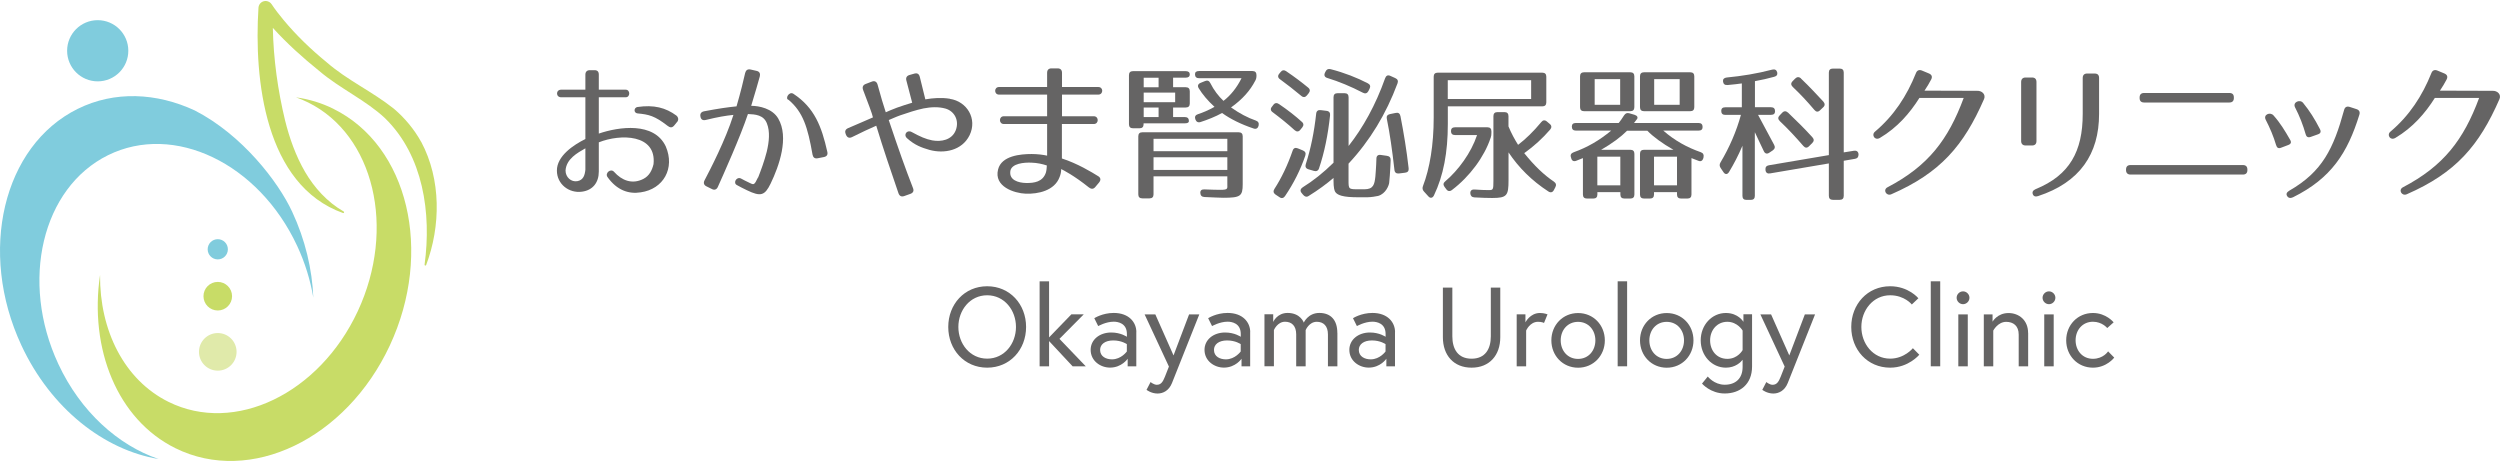 <?xml version="1.0" encoding="UTF-8"?><svg id="_レイヤー_2" xmlns="http://www.w3.org/2000/svg" viewBox="0 0 460 85"><defs><style>.cls-1{fill:none;}.cls-1,.cls-2,.cls-3,.cls-4,.cls-5{stroke-width:0px;}.cls-2{fill:#c8dc67;}.cls-3{fill:#e0eaaa;}.cls-4{fill:#80ccdd;}.cls-5{fill:#656464;}</style></defs><g id="_ヘッダー"><path class="cls-2" d="m77.5,26.12c-1.28-2.33-3.02-4.41-5.03-6.12-4.08-3.24-8.55-5.21-12.42-8.59-2.86-2.34-5.53-4.91-7.89-7.75-.78-.93-1.55-1.93-2.18-2.88-.21-.32-.57-.55-.98-.59-.73-.07-1.37.46-1.44,1.19-.85,13.19,1.16,32.67,15.56,37.82.17.06.27-.2.12-.28-3.07-1.77-5.4-4.38-7.11-7.29-1.7-2.93-2.86-6.17-3.68-9.48-1.33-5.52-2.14-11.3-2.25-17.02,2.64,2.91,5.5,5.48,8.53,7.92,3.75,3.21,8.62,5.41,12.13,8.72,7.04,6.88,8.54,17.5,7.26,26.92-.04.18.22.25.29.08,2.69-7.13,2.78-15.75-.91-22.67Z"/><path class="cls-2" d="m61.37,20.03c-2.22-1.1-4.54-1.79-6.91-2.12.75.26,1.5.58,2.23.94,12.14,6,16.23,23.19,9.14,38.41-7.09,15.21-22.67,22.69-34.81,16.69-8.18-4.04-12.7-13.18-12.61-23.37-2.01,13.62,3.17,26.6,13.87,31.89,13.75,6.8,31.41-1.67,39.45-18.91,8.03-17.24,3.39-36.73-10.36-43.52Z"/><path class="cls-4" d="m53.75,38.94c-2.57-5.52-9.19-14.13-17.9-18.61h0c-7.05-3.28-14.77-3.65-21.55-.3C.55,26.82-4.09,46.31,3.94,63.55c5.42,11.63,15.21,19.25,25.24,20.91-7.45-2.53-14.37-8.72-18.45-17.49-7.09-15.21-3-32.41,9.14-38.41,12.14-6,27.72,1.47,34.81,16.69,1.46,3.13,2.43,6.33,2.97,9.51-.21-5.2-1.47-10.61-3.9-15.82Z"/><circle class="cls-3" cx="40.07" cy="64.74" r="3.46"/><circle class="cls-2" cx="40.07" cy="54.5" r="2.63"/><circle class="cls-4" cx="40.07" cy="45.87" r="1.86"/><circle class="cls-4" cx="17.98" cy="9.34" r="5.63"/><path class="cls-5" d="m188.8,60.16c0,4.18-2.98,7.49-7.16,7.49s-7.16-3.31-7.16-7.49,2.98-7.49,7.16-7.49,7.16,3.31,7.16,7.49Zm-1.86,0c0-3.08-2.13-5.83-5.3-5.83s-5.3,2.75-5.3,5.83,2.13,5.83,5.3,5.83,5.3-2.75,5.3-5.83Z"/><path class="cls-5" d="m193.03,62.77v4.63h-1.74v-15.64h1.74v10.32l4.1-4.24h2.28l-4.47,4.51,4.84,5.05h-2.42l-4.32-4.63Z"/><path class="cls-5" d="m209.08,61.11v6.29h-1.59v-1.39s-1.08,1.63-3.25,1.63c-1.72,0-3.56-1.2-3.56-3.27,0-1.86,1.63-3.19,3.79-3.19,1.76,0,2.88.79,2.88.79v-.52c0-1.99-1.66-2.26-2.42-2.26-1.45,0-2.86.81-2.86.81l-.72-1.45s1.49-.97,3.58-.97c2.81,0,4.16,1.74,4.16,3.52Zm-1.74,3.56v-1.35s-.95-.68-2.5-.68-2.42.74-2.42,1.74c0,1.24,1.12,1.74,2.19,1.74,1.7,0,2.73-1.45,2.73-1.45Z"/><path class="cls-5" d="m211.71,70.3s.6.5,1.14.5c.77,0,1.12-.54,1.49-1.47l.74-1.88-4.47-9.6h1.97l3.35,7.55,2.86-7.55h1.88s-4.8,12.08-5.03,12.64c-.56,1.39-1.63,1.92-2.65,1.92-1.18,0-2.03-.68-2.03-.68l.74-1.43Z"/><path class="cls-5" d="m230.03,61.11v6.29h-1.59v-1.39s-1.08,1.63-3.25,1.63c-1.72,0-3.56-1.2-3.56-3.27,0-1.86,1.63-3.19,3.79-3.19,1.76,0,2.88.79,2.88.79v-.52c0-1.99-1.66-2.26-2.42-2.26-1.45,0-2.86.81-2.86.81l-.72-1.45s1.49-.97,3.58-.97c2.81,0,4.16,1.74,4.16,3.52Zm-1.74,3.56v-1.35s-.95-.68-2.5-.68-2.42.74-2.42,1.74c0,1.24,1.12,1.74,2.19,1.74,1.7,0,2.73-1.45,2.73-1.45Z"/><path class="cls-5" d="m246.08,61.26v6.15h-1.74v-5.88c0-1.55-.81-2.32-2.05-2.32-1.43,0-2.05,1.53-2.05,1.53v6.66h-1.74v-5.88c0-1.55-.81-2.32-2.05-2.32-1.41,0-2.05,1.53-2.05,1.53v6.66h-1.74v-9.56h1.61v1.41s.7-1.66,2.65-1.66c2.38,0,2.98,1.78,2.98,1.78,0,0,.77-1.78,2.86-1.78s3.31,1.3,3.31,3.66Z"/><path class="cls-5" d="m256.68,61.11v6.29h-1.59v-1.39s-1.08,1.63-3.25,1.63c-1.72,0-3.56-1.2-3.56-3.27,0-1.86,1.63-3.19,3.79-3.19,1.76,0,2.88.79,2.88.79v-.52c0-1.99-1.66-2.26-2.42-2.26-1.45,0-2.86.81-2.86.81l-.72-1.45s1.49-.97,3.58-.97c2.81,0,4.16,1.74,4.16,3.52Zm-1.74,3.56v-1.35s-.95-.68-2.5-.68-2.42.74-2.42,1.74c0,1.24,1.12,1.74,2.19,1.74,1.7,0,2.73-1.45,2.73-1.45Z"/><path class="cls-5" d="m274.31,52.92h1.74v9.14c0,3.29-1.97,5.59-5.28,5.59s-5.28-2.3-5.28-5.59v-9.14h1.74v8.96c0,2.34,1.03,4.12,3.54,4.12s3.54-1.78,3.54-4.12v-8.96Z"/><path class="cls-5" d="m284.74,57.85l-.64,1.57s-.37-.21-1.1-.21c-1.51,0-2.19,1.61-2.19,1.61v6.58h-1.74v-9.56h1.61v1.47s.85-1.72,2.67-1.72c.79,0,1.39.25,1.39.25Z"/><path class="cls-5" d="m295.29,62.63c0,2.81-2.11,5.03-4.92,5.03s-4.92-2.21-4.92-5.03,2.11-5.03,4.92-5.03,4.92,2.21,4.92,5.03Zm-1.74,0c0-1.88-1.26-3.41-3.19-3.41s-3.19,1.53-3.19,3.41,1.26,3.41,3.19,3.41,3.19-1.53,3.19-3.41Z"/><path class="cls-5" d="m297.65,51.76h1.74v15.64h-1.74v-15.64Z"/><path class="cls-5" d="m311.6,62.63c0,2.81-2.11,5.03-4.92,5.03s-4.92-2.21-4.92-5.03,2.11-5.03,4.92-5.03,4.92,2.21,4.92,5.03Zm-1.74,0c0-1.88-1.26-3.41-3.19-3.41s-3.19,1.53-3.19,3.41,1.26,3.41,3.19,3.41,3.19-1.53,3.19-3.41Z"/><path class="cls-5" d="m320.64,66.2c-.33.43-1.32,1.45-3.08,1.45-2.59,0-4.63-2.21-4.63-5.03s2.05-5.03,4.63-5.03c2.3,0,3.23,1.63,3.23,1.63v-1.39h1.59v9.6c0,3.31-2.26,4.97-5.03,4.97-2.63,0-4.18-1.82-4.18-1.82l1.06-1.3s1.16,1.51,3.12,1.51,3.29-1.12,3.29-3.27v-1.32Zm0-5.38s-.93-1.61-2.81-1.61-3.17,1.53-3.17,3.41,1.22,3.41,3.17,3.41,2.81-1.61,2.81-1.61v-3.6Z"/><path class="cls-5" d="m325.01,70.3s.6.5,1.14.5c.77,0,1.12-.54,1.49-1.47l.74-1.88-4.47-9.6h1.97l3.35,7.55,2.86-7.55h1.88s-4.8,12.08-5.03,12.64c-.56,1.39-1.63,1.92-2.65,1.92-1.18,0-2.03-.68-2.03-.68l.74-1.43Z"/><path class="cls-5" d="m351.78,56.03s-1.34-1.7-3.99-1.7c-3.14,0-5.3,2.75-5.3,5.83s2.15,5.83,5.3,5.83c2.63,0,4.18-1.92,4.18-1.92l1.18,1.2s-1.97,2.38-5.36,2.38c-4.18,0-7.16-3.31-7.16-7.49s2.98-7.49,7.16-7.49c3.39,0,5.19,2.21,5.19,2.21l-1.2,1.14Z"/><path class="cls-5" d="m355.26,51.76h1.74v15.64h-1.74v-15.64Z"/><path class="cls-5" d="m361.2,53.61c.64,0,1.18.54,1.18,1.18s-.54,1.18-1.18,1.18-1.18-.54-1.18-1.18.54-1.18,1.18-1.18Zm-.87,4.24h1.74v9.56h-1.74v-9.56Z"/><path class="cls-5" d="m373.18,61.26v6.15h-1.74v-5.85c0-1.63-1.01-2.34-2.3-2.34-1.55,0-2.38,1.61-2.38,1.61v6.58h-1.74v-9.56h1.61v1.34s.87-1.59,2.94-1.59c1.9,0,3.6,1.3,3.6,3.66Z"/><path class="cls-5" d="m377.01,53.61c.64,0,1.18.54,1.18,1.18s-.54,1.18-1.18,1.18-1.18-.54-1.18-1.18.54-1.18,1.18-1.18Zm-.87,4.24h1.74v9.56h-1.74v-9.56Z"/><path class="cls-5" d="m389.01,65.81s-1.39,1.84-3.91,1.84c-2.81,0-4.92-2.21-4.92-5.03s2.11-5.03,4.92-5.03c2.44,0,3.81,1.72,3.81,1.72l-1.18,1.05s-.93-1.16-2.63-1.16c-1.92,0-3.19,1.53-3.19,3.41s1.26,3.41,3.19,3.41,2.79-1.37,2.79-1.37l1.12,1.14Z"/><path class="cls-5" d="m110.18,17.91v6.67c3.68-1.26,10.18-2.2,12.32,2.36,1.73,4.01-.41,7.85-4.61,8.45-2.2.36-4.39-.38-6.12-2.83-.49-.71.6-1.65,1.23-.93,1.37,1.54,3.29,2.36,5.38,1.29,1.07-.55,1.59-1.54,1.87-2.72.58-5.54-6.09-5.6-10.07-4.01v5.38c0,1.98-1.07,3.43-3.1,3.7-2.39.33-4.61-1.4-4.61-3.87-.03-2.69,3.07-4.75,5.24-5.82v-7.68h-4.45c-1.02,0-1.02-1.4,0-1.4h4.45v-2.77c0-.52.3-.82.82-.82h.85c.55,0,.8.27.8.82v2.77h4.94c.88,0,.88,1.4,0,1.4h-4.94Zm-6.12,13.47c0,1.21,1.02,2.17,2.2,1.95,1.07-.22,1.34-1.07,1.45-2.09v-3.95c-1.48.85-3.51,1.95-3.65,4.09Zm18.69-8.29c-2.28-1.76-3.35-2.03-5.43-2.22-.77-.08-.71-1.07-.03-1.18,3.02-.44,5.19.11,7.19,1.59.3.25.41.66.22,1.02l-.6.74c-.44.55-.82.47-1.34.06Z"/><path class="cls-5" d="m139.81,14.04c-.3,1.1-.91,3.21-1.59,5.43,1.45,0,3.9.49,4.97,2.33,2.03,3.46.19,8.7-1.4,11.99-1.07,2.2-1.81,2.44-4.36,1.21-.74-.36-1.34-.66-1.81-.93-.8-.36-.14-1.62.71-1.23.41.25.96.49,1.62.82.58.3.77.33,1.07-.14l.44-.85h.03c.52-1.32,1.15-3.02,1.59-4.75.44-1.84.63-3.71.03-5.21-.6-1.56-2.11-1.67-3.49-1.73-1.37,4.12-4.5,11.11-5.54,13.42-.22.49-.63.63-1.1.38l-.99-.49c-.47-.22-.6-.63-.36-1.1,1.04-1.98,3.87-7.44,5.32-12.05-1.37.14-2.85.38-5.08.93-.55.14-.91-.08-.99-.63-.11-.52.14-.85.66-.96,2.74-.52,4.31-.74,5.98-.91.74-2.52,1.32-4.94,1.59-6.15.14-.52.47-.74.99-.63l1.1.25c.52.11.74.47.6.99Zm9.69,14.38c-.88-5-1.73-7.79-4.39-10.04-.74-.19.08-1.65.88-1.12,3.87,2.55,5.19,6.01,6.23,10.65.14.55-.08.88-.63.99l-1.13.22c-.55.11-.85-.14-.96-.69Z"/><path class="cls-5" d="m174.78,18.19c3.13.47,5.1,3.65,3.62,6.7-1.4,2.83-4.69,3.43-7.38,2.69-1.43-.41-2.72-.88-4.12-2.14-.74-.66,0-1.62.85-1.15,1.54.85,2.63,1.32,3.79,1.54,1.62.3,3.6-.06,4.31-1.84.71-1.84-.25-3.54-1.87-4.01-1.29-.36-2.66-.3-4.06-.03-1.4.3-2.83.77-4.25,1.26-.74.25-1.92.8-2.14.88,1.87,5.57,3.02,8.81,4.47,12.54.19.49.03.85-.49,1.04l-1.15.41c-.49.17-.85,0-1.04-.52-1.43-4.17-2.8-8.18-4.09-12.43-1.26.55-2.69,1.21-4.45,2.09-.49.25-.88.11-1.1-.38l-.08-.19c-.19-.47-.06-.85.44-1.07,1.92-.85,3.43-1.45,4.58-1.98-.11-.6-.93-2.74-1.81-5.05-.19-.52-.03-.91.47-1.1l1.15-.44c.49-.19.88,0,1.04.55.6,2.2,1.07,3.79,1.51,5.1.22-.11,1.32-.58,2.06-.85.88-.3,1.81-.63,2.8-.91l-1.07-4.09c-.14-.52.08-.88.6-1.02l.88-.25c.52-.14.85.05.99.6l1.02,4.14c1.45-.25,2.96-.36,4.53-.11Z"/><path class="cls-5" d="m200.36,34.49c-2.74-2.2-4.75-3.21-5.1-3.38,0,.52-.11,1.02-.3,1.48-.93,2.5-3.95,3.13-6.23,3.05-2.09-.08-5.9-1.29-5.08-4.47.63-2.52,4.12-2.83,6.17-2.83,1.07,0,2.14.14,2.85.3v-5.82h-7.96c-.96,0-.96-1.43,0-1.43h7.96v-3.98h-8.84c-.96,0-.96-1.4,0-1.4h8.84v-2.61c0-.55.3-.82.82-.82h1.1c.52,0,.82.27.82.82v2.61h6.67c.99,0,.96,1.4,0,1.4h-6.67v3.98h5.85c.96,0,.96,1.43,0,1.43h-5.87v6.34c2.88.93,5.46,2.5,6.7,3.27.47.3.49.71.14,1.15l-.69.82c-.33.41-.74.44-1.18.08Zm-14.46-2.96c-.22,1.59,1.45,2.11,2.88,2.14,1.54.03,3.07-.22,3.65-1.87.14-.44.16-.91.19-1.35-.8-.27-1.78-.49-2.83-.52-1.29-.06-3.7.11-3.9,1.59Z"/><path class="cls-5" d="m218.92,13.69c0,.38-.25.6-.74.6h-2.33v1.76h2.33c.49,0,.74.25.74.74v2.25c0,.49-.25.74-.74.74h-2.33v1.76h2.17c.49,0,.74.25.74.74,0,.27-.25.41-.74.41h-7.6v.17c0,.49-.25.74-.74.74h-1.21c-.49,0-.74-.25-.74-.74v-9.03c0-.49.25-.74.74-.74h9.71c.49,0,.74.22.74.6Zm6.17,22.7c-.74,0-1.89-.08-3.49-.14-.47-.03-.71-.27-.74-.74-.03-.47.25-.69.77-.66,1.32.05,2.17.08,2.94.08,1.45,0,1.26-.25,1.26-1.04v-1.45h-13.58v3.32c0,.49-.25.74-.74.74h-1.32c-.49,0-.74-.25-.74-.74v-10.68c0-.49.25-.74.74-.74h17.73c.49,0,.74.25.74.74v8.81c0,2.2-.41,2.5-3.57,2.5Zm-11.91-22.09h-2.74v1.76h2.74v-1.76Zm3.05,2.74h-5.79v1.76h5.79v-1.76Zm-3.05,2.74h-2.74v1.76h2.74v-1.76Zm12.65,5.76h-13.58v2.28h13.58v-2.28Zm0,3.4h-13.58v2.33h13.58v-2.33Zm5.13-14.08c-.91,1.78-2.36,3.43-4.45,4.91,1.56,1.1,3.05,1.89,4.58,2.42.44.16.6.47.49.93v.03c-.14.47-.47.66-.93.49-2.31-.77-4.28-1.76-5.79-2.85-1.18.66-2.69,1.26-3.98,1.67-.44.14-.77-.05-.93-.49v-.03c-.17-.47,0-.77.47-.93.85-.27,1.92-.71,3.05-1.35-1.26-1.15-2.22-2.3-2.91-3.43-.27-.44-.11-.8.36-.99l.82-.33c.44-.17.74-.06.96.38.66,1.32,1.51,2.41,2.42,3.27,1.29-.99,2.44-2.39,3.32-4.17h-7.82c-.49,0-.74-.25-.74-.74,0-.38.25-.58.74-.58h9.83c.49,0,.74.25.74.74v.11c0,.36-.05.6-.22.93Z"/><path class="cls-5" d="m235.34,19.15c1.65,1.12,3.05,2.22,4.2,3.27.36.3.36.66.08,1.02l-.36.44c-.3.38-.66.41-1.04.08-1.26-1.15-2.63-2.25-4.06-3.32-.38-.27-.44-.66-.11-1.02l.25-.33c.27-.38.66-.41,1.04-.14Zm4.83,9.5c-.88,2.58-2.11,5.05-3.73,7.44-.27.38-.63.47-1.02.19l-.74-.49c-.38-.27-.44-.63-.19-1.02,1.29-2,2.42-4.34,3.35-7.03.16-.49.49-.63.96-.44l.93.38c.44.19.6.49.44.96Zm-3.49-15.53c1.54,1.04,2.88,2.06,4.01,2.99.38.3.41.66.11,1.04l-.33.41c-.3.36-.66.41-1.04.08-1.32-1.1-2.61-2.11-3.9-3.05-.41-.27-.47-.66-.14-1.04l.25-.3c.27-.36.63-.41,1.04-.14Zm20.45,2.25c-2.09,5.6-5.05,10.51-9,14.74v2.96c0,1.78-.03,1.76,1.98,1.76h.93c1.67,0,1.87-.88,2.03-2.36.03-.17.03-.52.08-1.07.06-.82.08-1.29.11-2.2,0-.49.27-.77.8-.69l1.13.16c.47.06.71.33.69.8l-.05,1.18c-.05.96-.14,2.36-.22,2.99-.05.44-.6,2-2.03,2.41-.33.08-1.34.25-2.06.25h-1.37c-1.65,0-2.55-.08-3.27-.27-1.1-.3-1.29-.77-1.4-1.29-.08-.44-.11-.85-.11-1.45v-.55c-1.29,1.1-2.8,2.22-4.58,3.32-.38.25-.71.14-1.02-.22l-.27-.33c-.33-.38-.22-.77.19-1.04,1.95-1.21,3.81-2.69,5.68-4.53v-12.05c0-.49.25-.74.74-.74h1.29c.49,0,.74.25.74.74v8.97c2.66-3.38,4.97-7.52,6.72-12.46.17-.47.49-.66.96-.44l.91.41c.44.19.58.52.41.99Zm-12.4,5.87c-.38,3.59-1.04,6.81-2.03,9.74-.14.44-.49.6-.93.47l-1.02-.3c-.47-.14-.63-.47-.49-.93.91-2.8,1.56-5.96,1.92-9.33.05-.47.36-.69.82-.63l1.1.14c.47.06.69.36.63.85Zm.11-8.51c2.55.66,4.83,1.56,6.86,2.61.41.22.52.55.3.99l-.22.44c-.22.41-.58.52-.99.3-2.28-1.18-4.42-2.06-6.56-2.72-.49-.14-.66-.49-.44-.96l.11-.22c.19-.41.49-.55.93-.44Zm12.84,8.62c.6,3.07,1.13,6.23,1.51,9.61.05.49-.16.77-.66.82l-1.13.14c-.47.05-.77-.17-.82-.63-.41-3.62-.85-6.75-1.4-9.41-.11-.47.08-.77.55-.88l1.07-.22c.49-.11.77.08.88.58Z"/><path class="cls-5" d="m283.77,19.56h-17.37v3.27c0,5.21-.8,9.47-2.55,13.12-.25.52-.69.58-1.04.17l-.8-.88c-.27-.3-.33-.6-.19-.99,1.26-3.27,1.98-7.6,1.98-12.62v-7.52c0-.49.25-.74.74-.74h19.24c.49,0,.74.25.74.74v4.72c0,.49-.25.74-.74.74Zm-9.5,5.82c-1.15,3.46-3.84,7.11-7.11,9.58-.38.3-.77.25-1.04-.14l-.33-.44c-.27-.38-.25-.71.14-1.02,2.39-2.03,4.75-5.21,5.85-8.51h-4.06c-.49,0-.74-.25-.74-.74,0-.44.25-.69.74-.69h5.96c.49,0,.74.25.74.74v.3c0,.36-.03.58-.14.91Zm7.46-10.62h-15.34v3.46h15.34v-3.46Zm-2.39,11.88c1.37-1.04,2.8-2.42,4.25-4.17.3-.38.66-.44,1.04-.11l.52.44c.38.3.38.69.08,1.04-1.37,1.59-2.96,3.05-4.77,4.34,1.84,2.3,3.65,4.03,5.46,5.24.38.27.49.6.27,1.02l-.27.52c-.22.44-.6.55-1.02.27-3.05-1.98-5.46-4.39-7.33-7.19v5.1c0,2.85-.27,3.29-3.02,3.29-.8,0-1.89-.03-3.27-.11-.47-.03-.71-.3-.74-.74-.03-.49.25-.74.77-.71,1.1.08,1.98.11,2.63.11.8,0,.85-.08.85-1.7v-11.91c0-.49.25-.74.74-.74h1.29c.49,0,.74.25.74.74v1.89c.52,1.26,1.15,2.41,1.76,3.38Z"/><path class="cls-5" d="m301.13,22l-.47.63h11.88c.49,0,.74.25.74.74,0,.44-.25.66-.74.66h-6.5c2.11,1.84,4.39,3.1,6.92,3.98.44.17.58.47.49.91l-.03.17c-.14.49-.47.69-.93.49-.38-.14-.77-.3-1.26-.49v6.7c0,.49-.25.74-.74.74h-1.18c-.49,0-.74-.25-.74-.74v-.44h-4.23v.44c0,.49-.25.74-.74.74h-1.1c-.49,0-.74-.25-.74-.74v-7.49c0-.49.25-.74.74-.74h5.41c-2.11-1.21-3.73-2.41-4.8-3.51h-3.73c-1.1,1.12-2.72,2.33-4.77,3.51h5.38c.49,0,.74.25.74.74v7.49c0,.49-.25.74-.74.74h-1.1c-.49,0-.74-.25-.74-.74v-.44h-4.23v.44c0,.49-.25.74-.74.74h-1.18c-.49,0-.74-.25-.74-.74v-6.7l-1.23.49c-.47.19-.82,0-.93-.49l-.05-.17c-.14-.44.05-.74.52-.91,2.47-.88,4.72-2.17,6.89-3.98h-6.5c-.49,0-.74-.25-.74-.74,0-.44.25-.66.74-.66h7.88c.25-.27.6-.8.99-1.4.25-.38.55-.52.99-.38l.93.27c.52.16.71.49.41.88Zm-1.15-1.54h-8.51c-.49,0-.74-.25-.74-.74v-5.68c0-.49.25-.74.74-.74h8.51c.49,0,.74.25.74.74v5.68c0,.49-.25.74-.74.74Zm-1.87-5.9h-4.69v4.72h4.69v-4.72Zm.03,14.27h-4.23v5.27h4.23v-5.27Zm12.87-8.37h-8.51c-.49,0-.74-.25-.74-.74v-5.68c0-.49.25-.74.74-.74h8.51c.49,0,.74.25.74.74v5.68c0,.49-.25.74-.74.74Zm-2.44,8.37h-4.23v5.27h4.23v-5.27Zm.49-14.27h-4.69v4.72h4.69v-4.72Z"/><path class="cls-5" d="m317.85,15.64c-.49.05-.77-.19-.82-.69-.03-.38.19-.63.69-.69,2.8-.27,5.54-.71,8.37-1.45.47-.11.77.03.91.47.11.44-.08.74-.55.85-1.1.3-2.28.58-3.54.8v4.8h2.96c.49,0,.74.25.74.74,0,.44-.25.66-.74.66h-2.39c1.21,2.28,2.25,4.23,2.96,5.52.22.41.14.74-.25,1.02l-.66.44c-.41.27-.77.17-.99-.3-.55-1.21-1.12-2.3-1.65-3.49v11.72c0,.49-.25.74-.74.74h-.8c-.49,0-.74-.25-.74-.74v-9.22c-.77,1.81-1.56,3.32-2.47,4.83-.3.49-.71.49-1.02.03l-.52-.77c-.22-.33-.25-.66-.03-1.02,1.65-2.77,2.94-5.74,3.76-8.75h-2.88c-.49,0-.74-.25-.74-.74,0-.44.25-.66.74-.66h3.05v-4.39c-.69.08-1.56.22-2.66.3Zm24.12,12.73v.03c0,.47-.19.74-.63.82l-2.09.36v6.45c0,.49-.25.74-.74.74h-1.26c-.49,0-.74-.25-.74-.74v-5.96l-10.84,1.84c-.47.08-.77-.14-.82-.63v-.05c-.05-.47.17-.74.63-.82l11.03-1.87v-15.18c0-.49.25-.74.74-.74h1.26c.49,0,.74.25.74.74v14.68l1.87-.3c.49-.08.8.14.85.63Zm-12.98-7.66c1.73,1.65,3.21,3.13,4.5,4.56.33.36.3.71-.03,1.04l-.6.6c-.36.36-.71.33-1.04-.05-1.43-1.65-2.85-3.18-4.34-4.58-.36-.36-.36-.71-.03-1.04l.47-.49c.33-.36.71-.36,1.07-.03Zm2.39-6.26c1.62,1.54,2.94,2.99,4.12,4.25.3.36.33.71-.03,1.04l-.58.55c-.36.36-.71.33-1.04-.06-1.32-1.56-2.63-2.96-3.98-4.23-.36-.36-.38-.71-.03-1.07l.47-.47c.33-.33.71-.36,1.07-.03Z"/><path class="cls-5" d="m365.06,18.24c-3.73,8.54-8.01,13.56-17.07,17.51-.91.38-1.59-.82-.69-1.29,7.49-3.92,11.17-8.75,14.02-16.44h-8.15c-1.76,2.8-4.06,5.46-7.27,7.36-.93.55-1.62-.55-.91-1.15,3.49-2.94,5.87-6.59,7.55-10.79.19-.49.58-.66,1.07-.47l1.32.55c.52.22.66.6.41,1.1-.38.71-.71,1.29-1.23,2.06l9.63.03c.93-.06,1.7.66,1.32,1.54Z"/><path class="cls-5" d="m372.71,14.26h1.18c.52,0,.82.27.82.82v10.87c0,.52-.27.82-.82.82h-1.18c-.52,0-.82-.3-.82-.82v-10.87c0-.52.3-.82.82-.82Zm2.31,21.82c-.52.17-.85.03-.99-.36-.14-.41.05-.71.55-.93,6.23-2.55,8.64-6.94,8.64-13.83v-6.61c0-.55.3-.82.82-.82h1.37c.55,0,.82.27.82.82v6.61c0,7.38-3.54,12.6-11.22,15.12Z"/><path class="cls-5" d="m392.01,30.37h20.69c.52,0,.82.27.82.82v.11c0,.52-.27.82-.82.82h-20.69c-.52,0-.82-.3-.82-.82v-.11c0-.55.3-.82.82-.82Zm2.5-13.26h15.7c.55,0,.82.27.82.82v.11c0,.52-.27.82-.82.82h-15.7c-.55,0-.82-.3-.82-.82v-.11c0-.55.3-.82.82-.82Z"/><path class="cls-5" d="m418.81,26.72c-.49-1.65-1.13-3.16-1.92-4.69-.49-.96.82-1.48,1.43-.8,1.23,1.37,2.11,2.83,3.05,4.47.3.49.17.8-.36.99l-1.29.49c-.47.19-.77.03-.91-.47Zm15.31-5.6c-2.17,7-5.16,11.69-12.21,15.18-.47.22-.85.14-1.07-.22-.25-.38-.08-.71.38-.99,6.09-3.49,8.15-7.74,10.1-14.87.14-.52.49-.71,1.02-.55l1.26.41c.49.16.69.52.52,1.04Zm-9.88,3.57c-.49-1.7-1.1-3.29-1.95-4.94-.49-.96.91-1.54,1.48-.82,1.21,1.48,2.11,2.91,3.1,4.83.25.49.11.8-.38.96l-1.32.47c-.49.17-.8,0-.93-.49Z"/><path class="cls-5" d="m459.9,18.24c-3.73,8.54-8.01,13.56-17.07,17.51-.91.38-1.59-.82-.69-1.29,7.49-3.92,11.17-8.75,14.02-16.44h-8.15c-1.76,2.8-4.06,5.46-7.27,7.36-.93.55-1.62-.55-.91-1.15,3.49-2.94,5.87-6.59,7.55-10.79.19-.49.58-.66,1.07-.47l1.32.55c.52.22.66.6.41,1.1-.38.71-.71,1.29-1.23,2.06l9.63.03c.93-.06,1.7.66,1.32,1.54Z"/><rect class="cls-1" width="460" height="85"/></g></svg>